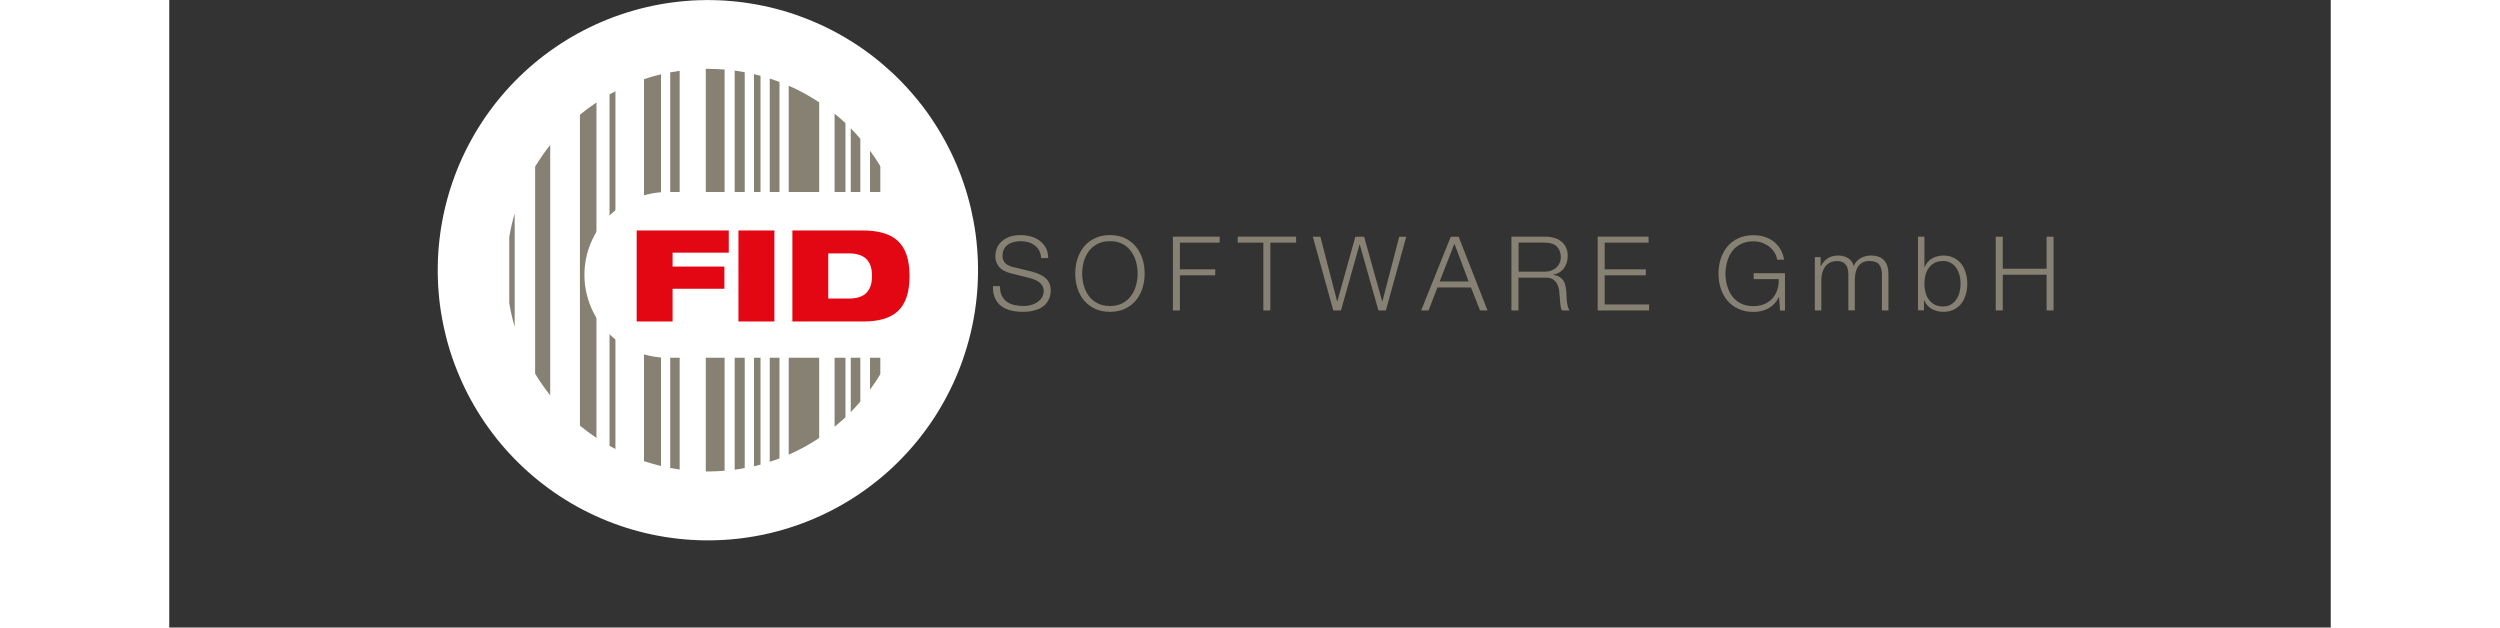 <svg xmlns="http://www.w3.org/2000/svg" xmlns:xlink="http://www.w3.org/1999/xlink" width="247" zoomAndPan="magnify" viewBox="0 0 186 54" height="62" preserveAspectRatio="xMidYMid meet" version="1.0"><rect x="0" y="0" width="186" height="54" fill="#333333" stroke="none"/><defs><clipPath id="d7a9b53f5e"><path d="M 23 0 L 70 0 L 70 46.5 L 23 46.5 Z M 23 0 " clip-rule="nonzero"/></clipPath><clipPath id="69a15f34b6"><path d="M 157 20 L 162.375 20 L 162.375 27 L 157 27 Z M 157 20 " clip-rule="nonzero"/></clipPath></defs><g clip-path="url(#d7a9b53f5e)"><path fill="#ffffff" d="M 50.074 0.309 C 50.828 0.43 51.57 0.586 52.305 0.781 C 53.043 0.977 53.766 1.207 54.48 1.477 C 55.191 1.742 55.891 2.043 56.574 2.375 C 57.258 2.711 57.926 3.078 58.574 3.48 C 59.219 3.879 59.848 4.309 60.453 4.773 C 61.059 5.234 61.637 5.727 62.195 6.242 C 62.754 6.762 63.281 7.309 63.785 7.879 C 64.289 8.449 64.766 9.043 65.211 9.66 C 65.656 10.281 66.066 10.918 66.449 11.574 C 66.832 12.234 67.184 12.91 67.5 13.602 C 67.816 14.293 68.098 15 68.344 15.723 C 68.59 16.441 68.801 17.172 68.977 17.914 C 69.148 18.656 69.289 19.402 69.391 20.156 C 69.492 20.91 69.555 21.668 69.582 22.43 C 69.609 23.191 69.598 23.953 69.551 24.711 C 69.504 25.473 69.418 26.227 69.297 26.977 C 69.176 27.73 69.016 28.473 68.82 29.211 C 68.625 29.945 68.395 30.672 68.129 31.383 C 67.863 32.098 67.562 32.797 67.227 33.48 C 66.891 34.164 66.523 34.828 66.125 35.477 C 65.723 36.125 65.293 36.75 64.832 37.355 C 64.371 37.961 63.879 38.543 63.359 39.098 C 62.84 39.656 62.297 40.188 61.727 40.691 C 61.152 41.195 60.559 41.668 59.941 42.113 C 59.324 42.559 58.688 42.973 58.027 43.355 C 57.371 43.738 56.695 44.086 56 44.402 C 55.309 44.719 54.602 45 53.883 45.246 C 53.16 45.492 52.43 45.703 51.691 45.879 C 50.949 46.055 50.203 46.191 49.445 46.293 C 48.691 46.395 47.934 46.457 47.172 46.484 C 46.414 46.512 45.652 46.504 44.891 46.453 C 44.133 46.406 43.375 46.32 42.625 46.199 C 41.875 46.078 41.129 45.918 40.395 45.723 C 39.656 45.531 38.934 45.297 38.219 45.031 C 37.508 44.766 36.809 44.465 36.125 44.129 C 35.441 43.797 34.773 43.43 34.129 43.027 C 33.48 42.629 32.852 42.195 32.25 41.734 C 31.645 41.273 31.062 40.781 30.504 40.262 C 29.949 39.746 29.418 39.199 28.914 38.629 C 28.41 38.059 27.938 37.465 27.492 36.844 C 27.047 36.227 26.633 35.59 26.25 34.93 C 25.867 34.273 25.516 33.598 25.203 32.906 C 24.887 32.211 24.605 31.504 24.355 30.785 C 24.109 30.066 23.898 29.336 23.727 28.594 C 23.551 27.852 23.41 27.105 23.309 26.352 C 23.207 25.594 23.145 24.84 23.117 24.078 C 23.09 23.316 23.102 22.555 23.148 21.797 C 23.195 21.035 23.281 20.281 23.402 19.527 C 23.527 18.777 23.684 18.035 23.879 17.297 C 24.074 16.562 24.305 15.836 24.57 15.125 C 24.836 14.41 25.137 13.711 25.473 13.027 C 25.809 12.344 26.176 11.68 26.574 11.031 C 26.977 10.383 27.406 9.758 27.867 9.152 C 28.332 8.547 28.82 7.965 29.34 7.406 C 29.859 6.852 30.402 6.32 30.977 5.816 C 31.547 5.312 32.141 4.84 32.758 4.395 C 33.375 3.949 34.016 3.535 34.672 3.152 C 35.332 2.77 36.008 2.422 36.699 2.105 C 37.391 1.789 38.098 1.508 38.816 1.262 C 39.539 1.016 40.27 0.805 41.012 0.629 C 41.75 0.453 42.5 0.316 43.254 0.215 C 44.008 0.113 44.766 0.047 45.527 0.02 C 46.289 -0.004 47.047 0.004 47.809 0.051 C 48.566 0.102 49.324 0.184 50.074 0.309 Z M 50.074 0.309 " fill-opacity="1" fill-rule="nonzero"/></g><path fill="#868173" d="M 29.258 26.086 C 29.371 26.777 29.531 27.457 29.723 28.121 L 29.723 18.379 C 29.523 19.043 29.371 19.723 29.258 20.414 L 29.258 26.09 Z M 29.258 26.086 " fill-opacity="1" fill-rule="nonzero"/><path fill="#868173" d="M 31.484 32.16 C 31.879 32.809 32.312 33.43 32.781 34.02 L 32.781 12.473 C 32.312 13.062 31.879 13.688 31.484 14.336 Z M 31.484 32.16 " fill-opacity="1" fill-rule="nonzero"/><path fill="#868173" d="M 35.34 36.629 C 35.797 37.004 36.266 37.352 36.762 37.684 L 36.762 8.816 C 36.273 9.148 35.797 9.496 35.34 9.871 L 35.34 36.637 Z M 35.34 36.629 " fill-opacity="1" fill-rule="nonzero"/><path fill="#868173" d="M 37.887 38.367 C 38.051 38.465 38.223 38.551 38.395 38.641 L 38.395 7.852 C 38.223 7.941 38.051 8.031 37.887 8.125 Z M 37.887 38.367 " fill-opacity="1" fill-rule="nonzero"/><path fill="#868173" d="M 40.852 39.684 C 41.332 39.84 41.82 39.98 42.316 40.102 L 42.316 6.391 C 41.82 6.512 41.324 6.652 40.852 6.812 Z M 40.852 39.684 " fill-opacity="1" fill-rule="nonzero"/><path fill="#868173" d="M 43.109 40.273 C 43.375 40.324 43.648 40.367 43.922 40.406 L 43.922 6.094 C 43.648 6.133 43.375 6.176 43.109 6.227 Z M 43.109 40.273 " fill-opacity="1" fill-rule="nonzero"/><path fill="#868173" d="M 46.168 5.922 L 46.168 40.57 C 46.227 40.57 46.289 40.57 46.348 40.57 C 46.836 40.57 47.312 40.547 47.789 40.508 L 47.789 5.984 C 47.312 5.949 46.828 5.922 46.348 5.922 C 46.289 5.922 46.227 5.922 46.168 5.922 Z M 46.168 5.922 " fill-opacity="1" fill-rule="nonzero"/><path fill="#868173" d="M 48.656 40.418 C 48.949 40.379 49.234 40.336 49.52 40.277 L 49.52 6.215 C 49.234 6.164 48.945 6.113 48.656 6.074 Z M 48.656 40.418 " fill-opacity="1" fill-rule="nonzero"/><path fill="#868173" d="M 50.316 40.121 C 50.504 40.074 50.695 40.031 50.879 39.98 L 50.879 6.52 C 50.695 6.469 50.504 6.426 50.316 6.379 Z M 50.316 40.121 " fill-opacity="1" fill-rule="nonzero"/><path fill="#868173" d="M 51.672 39.738 C 51.957 39.648 52.238 39.547 52.512 39.445 L 52.512 7.055 C 52.23 6.945 51.953 6.852 51.672 6.762 L 51.672 39.746 Z M 51.672 39.738 " fill-opacity="1" fill-rule="nonzero"/><path fill="#868173" d="M 53.305 39.125 C 54.219 38.723 55.094 38.242 55.926 37.695 L 55.926 8.805 C 55.102 8.258 54.227 7.777 53.305 7.375 Z M 53.305 39.125 " fill-opacity="1" fill-rule="nonzero"/><path fill="#868173" d="M 57.254 36.719 C 57.578 36.457 57.883 36.184 58.188 35.906 L 58.188 10.594 C 57.887 10.316 57.578 10.043 57.254 9.781 Z M 57.254 36.719 " fill-opacity="1" fill-rule="nonzero"/><path fill="#868173" d="M 58.645 35.461 C 58.93 35.168 59.203 34.871 59.469 34.559 L 59.469 11.941 C 59.203 11.629 58.93 11.332 58.645 11.039 Z M 58.645 35.461 " fill-opacity="1" fill-rule="nonzero"/><path fill="#868173" d="M 60.301 12.969 L 60.301 33.531 C 60.617 33.105 60.918 32.66 61.188 32.203 L 61.188 14.297 C 60.918 13.84 60.617 13.395 60.301 12.969 Z M 60.301 12.969 " fill-opacity="1" fill-rule="nonzero"/><path fill="#ffffff" d="M 62.324 16.523 L 42.855 16.523 C 40.965 16.523 39.156 17.273 37.816 18.613 C 36.477 19.953 35.727 21.762 35.727 23.652 C 35.727 25.543 36.477 27.355 37.816 28.695 C 39.156 30.031 40.965 30.781 42.855 30.781 L 61.957 30.781 C 63.062 28.504 63.676 25.945 63.676 23.246 C 63.676 20.867 63.195 18.594 62.324 16.523 Z M 62.324 16.523 " fill-opacity="1" fill-rule="nonzero"/><path fill="#e30613" d="M 40.215 19.832 L 48.148 19.832 L 48.148 21.742 L 43.312 21.742 L 43.312 22.938 L 47.77 22.938 L 47.77 24.848 L 43.312 24.848 L 43.312 27.664 L 40.223 27.664 L 40.223 19.832 Z M 40.215 19.832 " fill-opacity="1" fill-rule="nonzero"/><path fill="#e30613" d="M 48.98 19.832 L 52.074 19.832 L 52.074 27.664 L 48.98 27.664 Z M 48.98 19.832 " fill-opacity="1" fill-rule="nonzero"/><path fill="#e30613" d="M 53.617 19.832 L 59.641 19.832 C 62.293 19.832 63.703 20.859 63.703 23.75 C 63.703 26.637 62.305 27.664 59.711 27.664 L 53.621 27.664 L 53.621 19.832 Z M 56.707 25.691 L 58.484 25.691 C 59.902 25.691 60.473 24.984 60.473 23.75 C 60.473 22.512 59.902 21.805 58.484 21.805 L 56.707 21.805 Z M 56.707 25.691 " fill-opacity="1" fill-rule="nonzero"/><path fill="#868173" d="M 71.645 25.441 C 71.754 25.664 71.898 25.836 72.082 25.969 C 72.266 26.102 72.488 26.191 72.742 26.25 C 72.996 26.305 73.27 26.332 73.562 26.332 C 73.727 26.332 73.91 26.305 74.102 26.262 C 74.297 26.219 74.48 26.141 74.648 26.035 C 74.82 25.934 74.957 25.797 75.074 25.633 C 75.188 25.469 75.242 25.273 75.242 25.043 C 75.242 24.867 75.207 24.715 75.125 24.578 C 75.039 24.445 74.938 24.34 74.812 24.25 C 74.684 24.16 74.547 24.09 74.387 24.035 C 74.234 23.977 74.082 23.934 73.938 23.895 L 72.52 23.547 C 72.336 23.5 72.16 23.438 71.98 23.367 C 71.805 23.297 71.652 23.203 71.523 23.082 C 71.391 22.961 71.289 22.816 71.207 22.645 C 71.125 22.473 71.086 22.262 71.086 22.016 C 71.086 21.863 71.117 21.68 71.176 21.477 C 71.23 21.266 71.348 21.074 71.512 20.891 C 71.676 20.707 71.898 20.555 72.184 20.422 C 72.469 20.297 72.832 20.23 73.277 20.23 C 73.594 20.23 73.891 20.277 74.176 20.359 C 74.465 20.441 74.711 20.566 74.926 20.734 C 75.141 20.898 75.309 21.109 75.441 21.348 C 75.566 21.598 75.633 21.883 75.633 22.207 L 75.027 22.207 C 75.016 21.965 74.957 21.75 74.863 21.57 C 74.77 21.395 74.641 21.242 74.48 21.121 C 74.324 21 74.145 20.906 73.941 20.848 C 73.738 20.785 73.523 20.754 73.297 20.754 C 73.086 20.754 72.891 20.777 72.691 20.82 C 72.5 20.867 72.328 20.938 72.184 21.039 C 72.039 21.133 71.922 21.266 71.836 21.426 C 71.746 21.582 71.703 21.781 71.703 22.023 C 71.703 22.168 71.727 22.301 71.777 22.41 C 71.828 22.516 71.898 22.613 71.988 22.688 C 72.074 22.766 72.176 22.828 72.293 22.871 C 72.406 22.922 72.531 22.961 72.66 22.988 L 74.211 23.367 C 74.438 23.426 74.648 23.5 74.844 23.582 C 75.039 23.672 75.219 23.773 75.371 23.902 C 75.523 24.027 75.645 24.188 75.727 24.363 C 75.816 24.547 75.852 24.77 75.852 25.031 C 75.852 25.102 75.848 25.195 75.828 25.316 C 75.816 25.438 75.777 25.559 75.719 25.691 C 75.664 25.824 75.586 25.957 75.48 26.098 C 75.379 26.23 75.23 26.355 75.055 26.465 C 74.875 26.574 74.648 26.664 74.379 26.73 C 74.113 26.801 73.797 26.832 73.422 26.832 C 73.047 26.832 72.699 26.789 72.379 26.707 C 72.062 26.625 71.789 26.492 71.562 26.312 C 71.34 26.137 71.16 25.906 71.043 25.629 C 70.922 25.348 70.871 25.012 70.883 24.625 L 71.484 24.625 C 71.484 24.949 71.531 25.223 71.637 25.441 Z M 71.645 25.441 " fill-opacity="1" fill-rule="nonzero"/><path fill="#868173" d="M 78.145 22.289 C 78.273 21.895 78.457 21.539 78.703 21.234 C 78.949 20.93 79.262 20.688 79.645 20.504 C 80.02 20.328 80.457 20.23 80.949 20.23 C 81.445 20.23 81.883 20.32 82.258 20.504 C 82.633 20.688 82.945 20.93 83.191 21.234 C 83.438 21.539 83.629 21.887 83.75 22.289 C 83.879 22.688 83.934 23.102 83.934 23.539 C 83.934 23.977 83.871 24.395 83.75 24.789 C 83.625 25.184 83.438 25.539 83.191 25.836 C 82.945 26.141 82.633 26.383 82.258 26.559 C 81.883 26.738 81.453 26.832 80.949 26.832 C 80.449 26.832 80.02 26.746 79.645 26.559 C 79.27 26.383 78.957 26.137 78.703 25.836 C 78.457 25.531 78.266 25.184 78.145 24.789 C 78.023 24.395 77.961 23.977 77.961 23.539 C 77.961 23.102 78.023 22.684 78.145 22.289 Z M 78.695 24.562 C 78.785 24.898 78.934 25.195 79.121 25.457 C 79.312 25.723 79.562 25.934 79.867 26.09 C 80.172 26.25 80.531 26.332 80.949 26.332 C 81.371 26.332 81.73 26.25 82.031 26.09 C 82.328 25.934 82.574 25.723 82.766 25.457 C 82.957 25.195 83.102 24.891 83.191 24.562 C 83.281 24.223 83.332 23.887 83.332 23.547 C 83.332 23.203 83.285 22.852 83.191 22.523 C 83.102 22.191 82.957 21.895 82.766 21.629 C 82.574 21.363 82.328 21.152 82.031 20.992 C 81.73 20.836 81.371 20.754 80.949 20.754 C 80.531 20.754 80.172 20.836 79.867 20.992 C 79.562 21.152 79.312 21.363 79.121 21.629 C 78.934 21.887 78.785 22.188 78.695 22.523 C 78.609 22.852 78.559 23.195 78.559 23.547 C 78.559 23.895 78.602 24.23 78.695 24.562 Z M 78.695 24.562 " fill-opacity="1" fill-rule="nonzero"/><path fill="#868173" d="M 90.391 20.363 L 90.391 20.879 L 86.969 20.879 L 86.969 23.176 L 90.008 23.176 L 90.008 23.691 L 86.969 23.691 L 86.969 26.715 L 86.367 26.715 L 86.367 20.363 Z M 90.391 20.363 " fill-opacity="1" fill-rule="nonzero"/><path fill="#868173" d="M 96.969 20.363 L 96.969 20.879 L 94.75 20.879 L 94.75 26.715 L 94.148 26.715 L 94.148 20.879 L 91.945 20.879 L 91.945 20.363 Z M 96.969 20.363 " fill-opacity="1" fill-rule="nonzero"/><path fill="#868173" d="M 99.055 20.371 L 100.496 25.926 L 100.516 25.926 L 102.066 20.371 L 102.82 20.371 L 104.375 25.926 L 104.395 25.926 L 105.84 20.371 L 106.445 20.371 L 104.691 26.715 L 104.051 26.715 L 102.445 21.039 L 102.426 21.039 L 100.828 26.715 L 100.168 26.715 L 98.406 20.371 Z M 99.055 20.371 " fill-opacity="1" fill-rule="nonzero"/><path fill="#868173" d="M 110.953 20.371 L 113.441 26.715 L 112.793 26.715 L 112.02 24.738 L 109.129 24.738 L 108.367 26.715 L 107.727 26.715 L 110.277 20.371 Z M 111.816 24.223 L 110.59 20.973 L 109.32 24.223 Z M 111.816 24.223 " fill-opacity="1" fill-rule="nonzero"/><path fill="#868173" d="M 118.41 20.363 C 118.672 20.363 118.918 20.398 119.152 20.461 C 119.387 20.523 119.594 20.625 119.762 20.758 C 119.941 20.891 120.082 21.062 120.184 21.273 C 120.285 21.48 120.34 21.73 120.34 22.016 C 120.34 22.414 120.238 22.77 120.031 23.062 C 119.82 23.359 119.516 23.551 119.102 23.633 L 119.102 23.652 C 119.312 23.684 119.484 23.734 119.617 23.816 C 119.75 23.902 119.863 24.004 119.953 24.121 C 120.043 24.25 120.102 24.391 120.137 24.555 C 120.176 24.719 120.203 24.891 120.215 25.082 C 120.215 25.188 120.227 25.316 120.234 25.477 C 120.234 25.629 120.254 25.785 120.27 25.945 C 120.289 26.102 120.316 26.25 120.355 26.391 C 120.391 26.527 120.441 26.637 120.508 26.715 L 119.84 26.715 C 119.801 26.656 119.777 26.578 119.758 26.496 C 119.738 26.406 119.719 26.32 119.711 26.23 C 119.707 26.141 119.695 26.047 119.688 25.957 C 119.688 25.867 119.676 25.793 119.668 25.73 C 119.656 25.508 119.637 25.277 119.609 25.055 C 119.586 24.832 119.527 24.637 119.438 24.461 C 119.352 24.281 119.23 24.141 119.066 24.035 C 118.898 23.926 118.676 23.883 118.391 23.895 L 116.102 23.895 L 116.102 26.715 L 115.496 26.715 L 115.496 20.363 Z M 118.367 23.379 C 118.551 23.379 118.727 23.355 118.895 23.297 C 119.059 23.242 119.203 23.156 119.332 23.051 C 119.457 22.941 119.555 22.816 119.629 22.664 C 119.707 22.512 119.746 22.34 119.746 22.141 C 119.746 21.75 119.629 21.445 119.406 21.215 C 119.18 20.992 118.836 20.879 118.371 20.879 L 116.113 20.879 L 116.113 23.379 L 118.371 23.379 Z M 118.367 23.379 " fill-opacity="1" fill-rule="nonzero"/><path fill="#868173" d="M 127.297 20.363 L 127.297 20.879 L 123.52 20.879 L 123.52 23.176 L 127.059 23.176 L 127.059 23.691 L 123.52 23.691 L 123.52 26.199 L 127.344 26.199 L 127.344 26.715 L 122.918 26.715 L 122.918 20.363 Z M 127.297 20.363 " fill-opacity="1" fill-rule="nonzero"/><path fill="#868173" d="M 138.609 26.715 L 138.527 25.559 L 138.508 25.559 C 138.402 25.785 138.27 25.977 138.117 26.141 C 137.957 26.305 137.785 26.441 137.594 26.543 C 137.406 26.645 137.203 26.719 136.984 26.77 C 136.77 26.82 136.547 26.84 136.312 26.84 C 135.816 26.84 135.379 26.75 135 26.566 C 134.625 26.391 134.312 26.141 134.059 25.844 C 133.812 25.539 133.621 25.188 133.5 24.797 C 133.379 24.402 133.316 23.984 133.316 23.547 C 133.316 23.105 133.379 22.688 133.5 22.293 C 133.629 21.902 133.812 21.547 134.059 21.242 C 134.309 20.938 134.617 20.695 135 20.512 C 135.375 20.332 135.812 20.238 136.312 20.238 C 136.645 20.238 136.961 20.281 137.254 20.371 C 137.551 20.461 137.812 20.594 138.047 20.77 C 138.273 20.949 138.473 21.164 138.629 21.43 C 138.789 21.691 138.902 21.996 138.961 22.344 L 138.355 22.344 C 138.336 22.16 138.281 21.977 138.172 21.793 C 138.07 21.609 137.93 21.438 137.754 21.285 C 137.574 21.133 137.371 21.008 137.125 20.91 C 136.883 20.816 136.609 20.766 136.305 20.766 C 135.887 20.766 135.527 20.848 135.223 21.008 C 134.918 21.164 134.668 21.375 134.477 21.641 C 134.289 21.902 134.141 22.199 134.055 22.535 C 133.965 22.867 133.914 23.207 133.914 23.559 C 133.914 23.906 133.957 24.242 134.055 24.574 C 134.148 24.91 134.289 25.207 134.477 25.469 C 134.668 25.734 134.918 25.945 135.223 26.102 C 135.527 26.262 135.883 26.344 136.305 26.344 C 136.656 26.344 136.965 26.289 137.246 26.172 C 137.52 26.059 137.754 25.895 137.945 25.691 C 138.133 25.48 138.273 25.238 138.371 24.953 C 138.465 24.668 138.508 24.359 138.504 24.02 L 136.344 24.02 L 136.344 23.508 L 139.035 23.508 L 139.035 26.73 L 138.598 26.73 Z M 138.609 26.715 " fill-opacity="1" fill-rule="nonzero"/><path fill="#868173" d="M 142.102 22.125 L 142.102 22.898 L 142.129 22.898 C 142.273 22.613 142.469 22.391 142.711 22.23 C 142.953 22.074 143.258 21.988 143.633 21.988 C 143.938 21.988 144.211 22.066 144.457 22.211 C 144.703 22.359 144.871 22.586 144.953 22.887 C 145.086 22.582 145.289 22.359 145.555 22.211 C 145.82 22.066 146.109 21.988 146.414 21.988 C 147.43 21.988 147.938 22.523 147.938 23.602 L 147.938 26.715 L 147.379 26.715 L 147.379 23.629 C 147.379 23.246 147.297 22.961 147.137 22.758 C 146.977 22.562 146.691 22.461 146.293 22.461 C 146.051 22.461 145.848 22.504 145.688 22.598 C 145.531 22.695 145.402 22.816 145.309 22.969 C 145.211 23.121 145.148 23.297 145.105 23.496 C 145.066 23.691 145.047 23.902 145.047 24.109 L 145.047 26.707 L 144.488 26.707 L 144.488 23.598 C 144.488 23.445 144.469 23.297 144.438 23.156 C 144.406 23.02 144.355 22.898 144.281 22.797 C 144.203 22.695 144.109 22.613 143.98 22.555 C 143.855 22.496 143.703 22.465 143.531 22.465 C 143.297 22.465 143.086 22.512 142.914 22.594 C 142.738 22.684 142.598 22.797 142.488 22.949 C 142.383 23.102 142.301 23.277 142.242 23.48 C 142.191 23.684 142.164 23.906 142.164 24.156 L 142.164 26.715 L 141.605 26.715 L 141.605 22.125 L 142.121 22.125 Z M 142.102 22.125 " fill-opacity="1" fill-rule="nonzero"/><path fill="#868173" d="M 151.035 20.371 L 151.035 23 L 151.055 23 C 151.109 22.836 151.199 22.688 151.309 22.562 C 151.414 22.434 151.543 22.332 151.688 22.242 C 151.828 22.16 151.984 22.09 152.152 22.055 C 152.316 22.016 152.48 21.988 152.652 21.988 C 153.004 21.988 153.309 22.055 153.566 22.188 C 153.828 22.32 154.035 22.492 154.215 22.715 C 154.387 22.938 154.512 23.195 154.594 23.488 C 154.68 23.781 154.723 24.09 154.723 24.414 C 154.723 24.738 154.68 25.051 154.594 25.34 C 154.512 25.633 154.387 25.895 154.215 26.117 C 154.043 26.34 153.828 26.508 153.566 26.645 C 153.309 26.77 153.008 26.832 152.652 26.832 C 152.277 26.832 151.949 26.746 151.648 26.574 C 151.359 26.402 151.141 26.152 151.016 25.836 L 150.996 25.836 L 150.996 26.707 L 150.48 26.707 L 150.48 20.363 L 151.039 20.363 Z M 154.062 23.711 C 154.004 23.477 153.918 23.266 153.797 23.082 C 153.676 22.898 153.516 22.746 153.324 22.633 C 153.137 22.516 152.906 22.461 152.641 22.461 C 152.34 22.461 152.094 22.516 151.883 22.633 C 151.68 22.746 151.516 22.898 151.391 23.082 C 151.262 23.266 151.168 23.477 151.117 23.711 C 151.059 23.945 151.035 24.18 151.035 24.414 C 151.035 24.648 151.059 24.891 151.117 25.121 C 151.172 25.355 151.262 25.562 151.391 25.746 C 151.516 25.934 151.68 26.086 151.883 26.199 C 152.086 26.312 152.34 26.371 152.641 26.371 C 152.906 26.371 153.137 26.312 153.324 26.199 C 153.516 26.086 153.668 25.934 153.797 25.746 C 153.918 25.562 154.004 25.355 154.062 25.121 C 154.121 24.883 154.145 24.648 154.145 24.414 C 154.145 24.18 154.121 23.938 154.062 23.711 Z M 154.062 23.711 " fill-opacity="1" fill-rule="nonzero"/><g clip-path="url(#69a15f34b6)"><path fill="#868173" d="M 157.777 20.371 L 157.777 23.125 L 161.547 23.125 L 161.547 20.371 L 162.148 20.371 L 162.148 26.715 L 161.547 26.715 L 161.547 23.641 L 157.777 23.641 L 157.777 26.715 L 157.172 26.715 L 157.172 20.371 Z M 157.777 20.371 " fill-opacity="1" fill-rule="nonzero"/></g></svg>